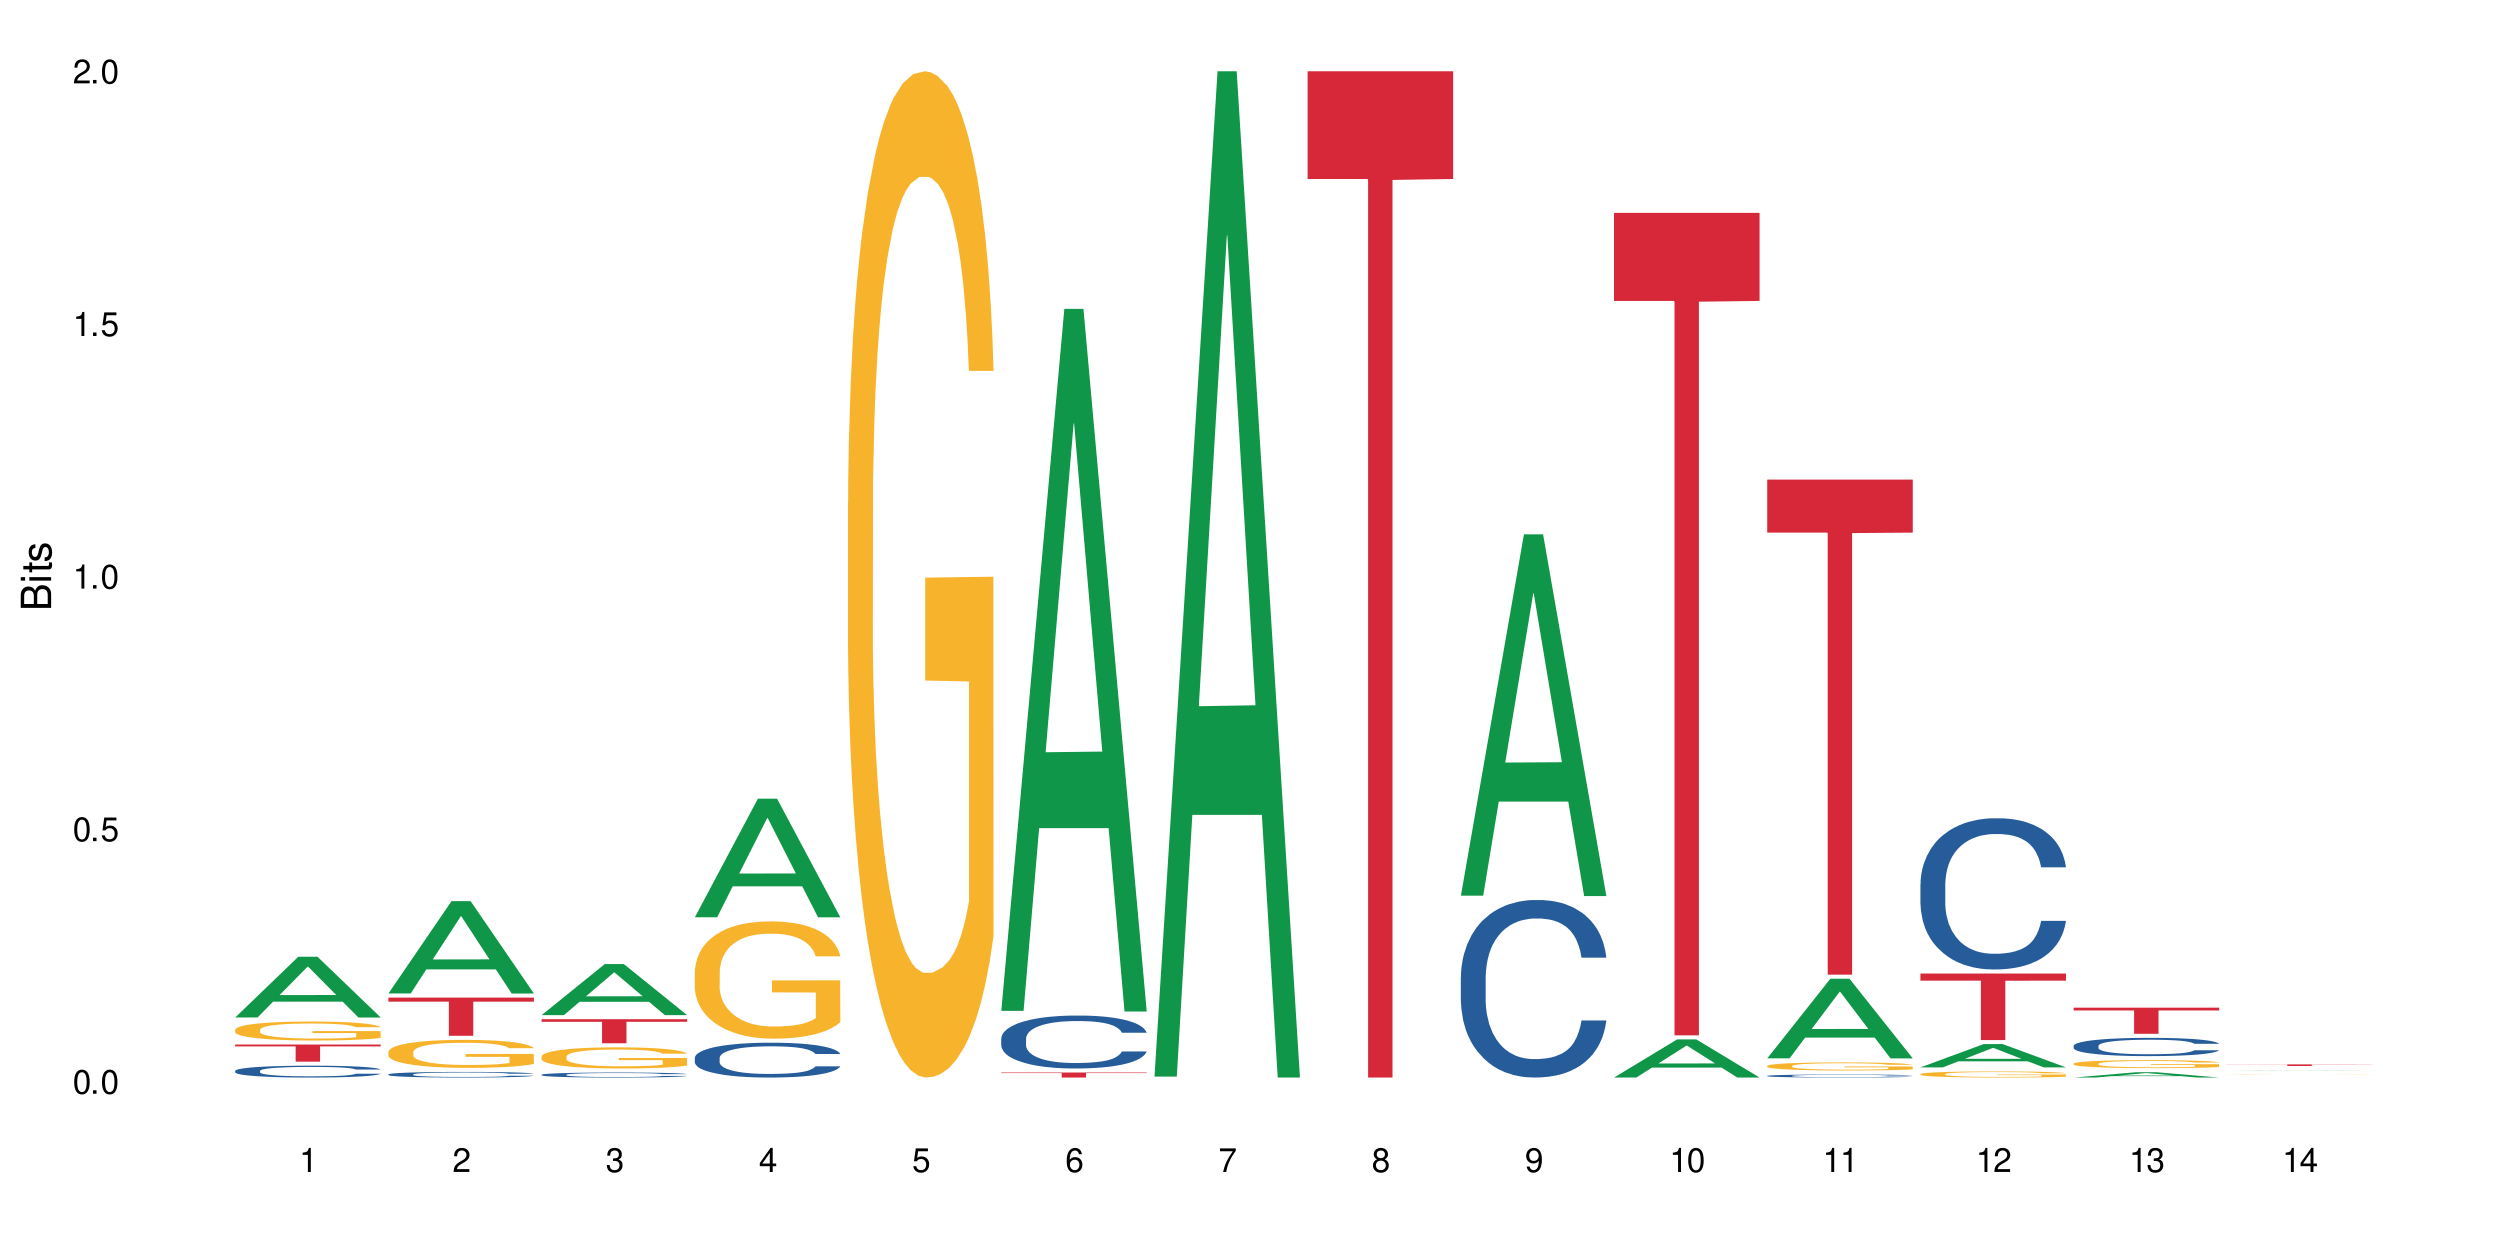 <?xml version="1.0" encoding="UTF-8"?>
<svg xmlns="http://www.w3.org/2000/svg" xmlns:xlink="http://www.w3.org/1999/xlink" width="720" height="360" viewBox="0 0 720 360">
<defs>
<g>
<g id="glyph-0-0">
</g>
<g id="glyph-0-1">
<path d="M 2.641 -6.938 C 2 -6.938 1.422 -6.656 1.078 -6.172 C 0.641 -5.562 0.406 -4.641 0.406 -3.359 C 0.406 -1.016 1.188 0.219 2.641 0.219 C 4.078 0.219 4.859 -1.016 4.859 -3.297 C 4.859 -4.641 4.656 -5.547 4.203 -6.172 C 3.844 -6.656 3.281 -6.938 2.641 -6.938 Z M 2.641 -6.188 C 3.547 -6.188 4 -5.25 4 -3.375 C 4 -1.406 3.562 -0.484 2.625 -0.484 C 1.734 -0.484 1.281 -1.438 1.281 -3.344 C 1.281 -5.25 1.734 -6.188 2.641 -6.188 Z M 2.641 -6.188 "/>
</g>
<g id="glyph-0-2">
<path d="M 1.828 -1 L 0.828 -1 L 0.828 0 L 1.828 0 Z M 1.828 -1 "/>
</g>
<g id="glyph-0-3">
<path d="M 4.562 -6.797 L 1.062 -6.797 L 0.547 -3.094 L 1.328 -3.094 C 1.719 -3.562 2.047 -3.734 2.578 -3.734 C 3.484 -3.734 4.062 -3.109 4.062 -2.094 C 4.062 -1.125 3.484 -0.531 2.578 -0.531 C 1.828 -0.531 1.375 -0.906 1.188 -1.672 L 0.328 -1.672 C 0.453 -1.109 0.547 -0.844 0.75 -0.594 C 1.125 -0.078 1.828 0.219 2.594 0.219 C 3.969 0.219 4.922 -0.781 4.922 -2.219 C 4.922 -3.562 4.031 -4.484 2.719 -4.484 C 2.25 -4.484 1.859 -4.359 1.469 -4.062 L 1.734 -5.969 L 4.562 -5.969 Z M 4.562 -6.797 "/>
</g>
<g id="glyph-0-4">
<path d="M 2.484 -4.938 L 2.484 0 L 3.328 0 L 3.328 -6.938 L 2.766 -6.938 C 2.469 -5.875 2.281 -5.734 0.984 -5.562 L 0.984 -4.938 Z M 2.484 -4.938 "/>
</g>
<g id="glyph-0-5">
<path d="M 4.859 -0.828 L 1.281 -0.828 C 1.359 -1.406 1.672 -1.781 2.5 -2.281 L 3.469 -2.828 C 4.406 -3.344 4.906 -4.062 4.906 -4.906 C 4.906 -5.484 4.672 -6.031 4.266 -6.406 C 3.859 -6.766 3.375 -6.938 2.719 -6.938 C 1.859 -6.938 1.219 -6.625 0.844 -6.031 C 0.609 -5.672 0.5 -5.234 0.484 -4.531 L 1.328 -4.531 C 1.359 -5.016 1.406 -5.281 1.531 -5.516 C 1.75 -5.938 2.188 -6.203 2.703 -6.203 C 3.469 -6.203 4.031 -5.641 4.031 -4.891 C 4.031 -4.344 3.719 -3.859 3.125 -3.516 L 2.234 -3 C 0.812 -2.172 0.406 -1.531 0.328 -0.016 L 4.859 -0.016 Z M 4.859 -0.828 "/>
</g>
<g id="glyph-0-6">
<path d="M 2.125 -3.188 L 2.578 -3.188 C 3.5 -3.188 3.984 -2.766 3.984 -1.922 C 3.984 -1.062 3.469 -0.531 2.594 -0.531 C 1.656 -0.531 1.203 -1 1.156 -2.016 L 0.312 -2.016 C 0.344 -1.453 0.438 -1.094 0.609 -0.781 C 0.953 -0.109 1.625 0.219 2.547 0.219 C 3.953 0.219 4.859 -0.625 4.859 -1.938 C 4.859 -2.828 4.516 -3.297 3.703 -3.594 C 4.344 -3.844 4.656 -4.328 4.656 -5.031 C 4.656 -6.219 3.875 -6.938 2.578 -6.938 C 1.203 -6.938 0.484 -6.172 0.453 -4.703 L 1.297 -4.703 C 1.312 -5.125 1.344 -5.359 1.453 -5.578 C 1.641 -5.969 2.062 -6.203 2.594 -6.203 C 3.344 -6.203 3.797 -5.75 3.797 -5 C 3.797 -4.516 3.609 -4.219 3.25 -4.047 C 3.016 -3.953 2.703 -3.922 2.125 -3.906 Z M 2.125 -3.188 "/>
</g>
<g id="glyph-0-7">
<path d="M 3.141 -1.672 L 3.141 0 L 3.984 0 L 3.984 -1.672 L 4.984 -1.672 L 4.984 -2.438 L 3.984 -2.438 L 3.984 -6.938 L 3.359 -6.938 L 0.266 -2.578 L 0.266 -1.672 Z M 3.141 -2.438 L 1 -2.438 L 3.141 -5.5 Z M 3.141 -2.438 "/>
</g>
<g id="glyph-0-8">
<path d="M 4.781 -5.125 C 4.609 -6.266 3.891 -6.938 2.844 -6.938 C 2.094 -6.938 1.422 -6.578 1.031 -5.953 C 0.594 -5.266 0.406 -4.422 0.406 -3.172 C 0.406 -2 0.578 -1.25 0.984 -0.641 C 1.359 -0.078 1.953 0.219 2.703 0.219 C 3.984 0.219 4.922 -0.75 4.922 -2.094 C 4.922 -3.375 4.062 -4.281 2.844 -4.281 C 2.172 -4.281 1.641 -4.031 1.281 -3.516 C 1.281 -5.234 1.828 -6.188 2.797 -6.188 C 3.391 -6.188 3.797 -5.797 3.938 -5.125 Z M 2.734 -3.531 C 3.547 -3.531 4.062 -2.953 4.062 -2.031 C 4.062 -1.156 3.484 -0.531 2.703 -0.531 C 1.922 -0.531 1.328 -1.188 1.328 -2.078 C 1.328 -2.938 1.906 -3.531 2.734 -3.531 Z M 2.734 -3.531 "/>
</g>
<g id="glyph-0-9">
<path d="M 4.984 -6.797 L 0.438 -6.797 L 0.438 -5.969 L 4.109 -5.969 C 2.5 -3.656 1.828 -2.234 1.328 0 L 2.219 0 C 2.594 -2.172 3.453 -4.047 4.984 -6.094 Z M 4.984 -6.797 "/>
</g>
<g id="glyph-0-10">
<path d="M 3.75 -3.656 C 4.469 -4.094 4.688 -4.438 4.688 -5.078 C 4.688 -6.172 3.844 -6.938 2.641 -6.938 C 1.438 -6.938 0.594 -6.172 0.594 -5.094 C 0.594 -4.438 0.812 -4.094 1.516 -3.656 C 0.734 -3.266 0.359 -2.703 0.359 -1.922 C 0.359 -0.656 1.281 0.219 2.641 0.219 C 3.984 0.219 4.922 -0.656 4.922 -1.922 C 4.922 -2.703 4.531 -3.266 3.75 -3.656 Z M 2.641 -6.188 C 3.359 -6.188 3.812 -5.75 3.812 -5.062 C 3.812 -4.406 3.344 -3.984 2.641 -3.984 C 1.922 -3.984 1.453 -4.406 1.453 -5.078 C 1.453 -5.75 1.922 -6.188 2.641 -6.188 Z M 2.641 -3.266 C 3.484 -3.266 4.062 -2.719 4.062 -1.906 C 4.062 -1.078 3.484 -0.531 2.625 -0.531 C 1.797 -0.531 1.219 -1.094 1.219 -1.906 C 1.219 -2.719 1.781 -3.266 2.641 -3.266 Z M 2.641 -3.266 "/>
</g>
<g id="glyph-0-11">
<path d="M 0.516 -1.578 C 0.672 -0.453 1.406 0.219 2.438 0.219 C 3.188 0.219 3.859 -0.141 4.266 -0.766 C 4.688 -1.453 4.891 -2.297 4.891 -3.547 C 4.891 -4.719 4.703 -5.453 4.312 -6.078 C 3.938 -6.641 3.344 -6.938 2.594 -6.938 C 1.297 -6.938 0.359 -5.969 0.359 -4.625 C 0.359 -3.344 1.234 -2.453 2.453 -2.453 C 3.094 -2.453 3.578 -2.672 4.016 -3.203 C 4 -1.484 3.469 -0.531 2.5 -0.531 C 1.906 -0.531 1.484 -0.906 1.359 -1.578 Z M 2.578 -6.203 C 3.375 -6.203 3.969 -5.531 3.969 -4.641 C 3.969 -3.797 3.391 -3.188 2.547 -3.188 C 1.734 -3.188 1.234 -3.766 1.234 -4.688 C 1.234 -5.562 1.797 -6.203 2.578 -6.203 Z M 2.578 -6.203 "/>
</g>
<g id="glyph-1-0">
</g>
<g id="glyph-1-1">
<path d="M 0 -0.953 L 0 -4.891 C 0 -5.719 -0.234 -6.344 -0.734 -6.797 C -1.188 -7.234 -1.812 -7.469 -2.5 -7.469 C -3.547 -7.469 -4.188 -7 -4.625 -5.875 C -4.984 -6.688 -5.625 -7.094 -6.531 -7.094 C -7.172 -7.094 -7.734 -6.859 -8.141 -6.391 C -8.562 -5.922 -8.75 -5.344 -8.75 -4.5 L -8.75 -0.953 Z M -4.984 -2.062 L -7.766 -2.062 L -7.766 -4.219 C -7.766 -4.844 -7.688 -5.203 -7.453 -5.5 C -7.219 -5.812 -6.859 -5.969 -6.375 -5.969 C -5.891 -5.969 -5.531 -5.812 -5.297 -5.5 C -5.062 -5.203 -4.984 -4.844 -4.984 -4.219 Z M -0.984 -2.062 L -4 -2.062 L -4 -4.781 C -4 -5.766 -3.438 -6.359 -2.484 -6.359 C -1.547 -6.359 -0.984 -5.766 -0.984 -4.781 Z M -0.984 -2.062 "/>
</g>
<g id="glyph-1-2">
<path d="M -6.281 -1.797 L -6.281 -0.797 L 0 -0.797 L 0 -1.797 Z M -8.75 -1.797 L -8.75 -0.797 L -7.484 -0.797 L -7.484 -1.797 Z M -8.75 -1.797 "/>
</g>
<g id="glyph-1-3">
<path d="M -6.281 -3.047 L -6.281 -2.016 L -8.016 -2.016 L -8.016 -1.016 L -6.281 -1.016 L -6.281 -0.172 L -5.469 -0.172 L -5.469 -1.016 L -0.719 -1.016 C -0.078 -1.016 0.281 -1.453 0.281 -2.234 C 0.281 -2.5 0.25 -2.719 0.188 -3.047 L -0.641 -3.047 C -0.609 -2.906 -0.594 -2.766 -0.594 -2.562 C -0.594 -2.141 -0.719 -2.016 -1.156 -2.016 L -5.469 -2.016 L -5.469 -3.047 Z M -6.281 -3.047 "/>
</g>
<g id="glyph-1-4">
<path d="M -4.531 -5.25 C -5.766 -5.25 -6.469 -4.422 -6.469 -2.969 C -6.469 -1.516 -5.719 -0.562 -4.547 -0.562 C -3.562 -0.562 -3.094 -1.062 -2.734 -2.562 L -2.516 -3.484 C -2.344 -4.188 -2.094 -4.469 -1.641 -4.469 C -1.047 -4.469 -0.641 -3.875 -0.641 -3 C -0.641 -2.453 -0.797 -2 -1.062 -1.75 C -1.25 -1.594 -1.422 -1.531 -1.875 -1.469 L -1.875 -0.406 C -0.422 -0.453 0.281 -1.266 0.281 -2.922 C 0.281 -4.5 -0.5 -5.516 -1.719 -5.516 C -2.656 -5.516 -3.172 -4.984 -3.469 -3.734 L -3.703 -2.766 C -3.891 -1.953 -4.156 -1.609 -4.594 -1.609 C -5.188 -1.609 -5.547 -2.125 -5.547 -2.938 C -5.547 -3.75 -5.203 -4.172 -4.531 -4.203 Z M -4.531 -5.25 "/>
</g>
</g>
</defs>
<rect x="-72" y="-36" width="864" height="432" fill="rgb(100%, 100%, 100%)" fill-opacity="1"/>
<path fill-rule="nonzero" fill="rgb(6.275%, 58.824%, 28.235%)" fill-opacity="1" d="M 67.73 293.027 L 67.777 293.012 L 85.914 275.531 L 91.422 275.531 L 109.648 293.043 L 103.242 293.043 L 98.676 288.473 L 78.656 288.473 L 74.18 293.027 L 67.73 293.027 L 80.582 286.582 L 96.84 286.562 L 88.734 278.391 L 88.645 278.375 L 88.555 278.426 L 80.539 286.562 L 80.582 286.582 Z M 67.73 293.027 "/>
<path fill-rule="nonzero" fill="rgb(14.51%, 36.078%, 60%)" fill-opacity="1" d="M 67.73 308.402 L 67.781 308.402 L 67.781 308.324 L 67.934 308.207 L 68.293 308.059 L 68.652 307.953 L 69.57 307.77 L 70.848 307.594 L 72.18 307.453 L 73.148 307.375 L 74.02 307.312 L 76.012 307.195 L 77.289 307.137 L 78.672 307.082 L 80.355 307.031 L 81.582 307 L 84.344 306.949 L 86.391 306.926 L 87.973 306.918 L 91.398 306.918 L 93.441 306.93 L 94.926 306.945 L 96.562 306.973 L 97.941 307 L 100.344 307.066 L 102.492 307.156 L 103.461 307.203 L 104.996 307.301 L 106.172 307.395 L 106.988 307.477 L 107.91 307.594 L 108.727 307.734 L 109.34 307.891 L 109.648 308.027 L 102.492 308.027 L 102.133 307.902 L 101.723 307.805 L 100.957 307.676 L 100.191 307.586 L 99.117 307.496 L 98.145 307.438 L 96.816 307.375 L 95.641 307.34 L 94.414 307.312 L 93.238 307.293 L 90.988 307.273 L 88.383 307.273 L 87.41 307.281 L 85.418 307.305 L 84.344 307.328 L 82.812 307.371 L 81.738 307.41 L 80.461 307.473 L 79.59 307.527 L 78.516 307.609 L 77.75 307.68 L 76.883 307.781 L 76.371 307.859 L 75.91 307.949 L 75.5 308.051 L 75.195 308.16 L 74.988 308.277 L 74.887 308.387 L 74.887 308.871 L 74.988 308.984 L 75.246 309.113 L 75.91 309.305 L 76.883 309.473 L 78.004 309.602 L 79.078 309.695 L 79.691 309.738 L 80.512 309.789 L 81.789 309.852 L 83.629 309.914 L 84.703 309.938 L 86.34 309.965 L 88.023 309.977 L 90.273 309.977 L 92.27 309.965 L 93.598 309.949 L 94.977 309.922 L 96.867 309.871 L 98.043 309.82 L 99.066 309.762 L 99.832 309.703 L 100.344 309.652 L 101.109 309.555 L 101.723 309.449 L 102.184 309.34 L 102.492 309.234 L 109.648 309.234 L 109.34 309.359 L 108.883 309.48 L 108.422 309.57 L 107.707 309.68 L 106.887 309.777 L 105.711 309.887 L 104.742 309.957 L 103.461 310.035 L 102.285 310.094 L 101.008 310.148 L 99.117 310.211 L 97.891 310.242 L 96.562 310.27 L 94.977 310.297 L 92.984 310.316 L 90.836 310.328 L 88.844 310.332 L 86.695 310.328 L 85.109 310.312 L 83.016 310.285 L 80.41 310.23 L 78.516 310.172 L 77.035 310.109 L 75.758 310.047 L 74.324 309.965 L 72.484 309.828 L 71.359 309.719 L 70.594 309.633 L 69.723 309.512 L 69.109 309.402 L 68.395 309.227 L 67.883 309.008 L 67.73 308.836 Z M 67.73 308.402 "/>
<path fill-rule="nonzero" fill="rgb(96.863%, 70.196%, 16.863%)" fill-opacity="1" d="M 67.73 296.547 L 67.781 296.543 L 67.781 296.441 L 67.988 296.219 L 68.496 295.906 L 69.164 295.652 L 69.879 295.453 L 70.34 295.348 L 71.105 295.199 L 71.77 295.09 L 73.457 294.863 L 75.602 294.656 L 76.777 294.566 L 78.109 294.48 L 80 294.387 L 80.867 294.352 L 83.527 294.273 L 86.543 294.223 L 89.863 294.207 L 91.398 294.211 L 93.496 294.23 L 96.355 294.285 L 97.992 294.336 L 99.27 294.387 L 100.602 294.449 L 102.234 294.551 L 103.77 294.672 L 104.996 294.789 L 106.223 294.941 L 107.246 295.102 L 108.113 295.273 L 108.883 295.484 L 109.34 295.66 L 109.648 295.832 L 102.543 295.832 L 102.133 295.66 L 101.672 295.523 L 100.906 295.359 L 100.141 295.238 L 99.375 295.145 L 97.941 295.016 L 96.715 294.934 L 95.18 294.863 L 93.699 294.82 L 92.012 294.789 L 90.988 294.781 L 88.281 294.781 L 85.828 294.816 L 84.395 294.855 L 83.375 294.895 L 81.941 294.969 L 81.074 295.031 L 80.562 295.07 L 79.027 295.223 L 78.004 295.363 L 77.445 295.457 L 76.727 295.609 L 76.215 295.742 L 75.652 295.941 L 75.348 296.094 L 74.938 296.434 L 74.887 297.328 L 75.039 297.52 L 75.348 297.723 L 75.758 297.902 L 76.371 298.094 L 76.984 298.238 L 78.059 298.434 L 78.977 298.562 L 79.691 298.648 L 81.074 298.781 L 81.637 298.828 L 82.965 298.918 L 84.344 298.984 L 86.031 299.047 L 87.309 299.074 L 89.355 299.102 L 91.961 299.102 L 95.027 299.07 L 96.969 299.031 L 98.301 298.992 L 99.168 298.957 L 100.242 298.902 L 101.008 298.852 L 101.723 298.797 L 102.594 298.711 L 102.594 297.52 L 89.969 297.516 L 89.969 296.957 L 109.598 296.949 L 109.648 298.902 L 108.574 299.035 L 107.246 299.164 L 105.969 299.266 L 104.637 299.352 L 102.746 299.445 L 101.215 299.504 L 98.863 299.574 L 96.715 299.621 L 94.465 299.648 L 92.473 299.664 L 90.121 299.668 L 88.023 299.66 L 85.777 299.629 L 83.988 299.59 L 82.352 299.539 L 80.715 299.477 L 78.672 299.371 L 77.34 299.285 L 75.961 299.18 L 74.582 299.055 L 73.355 298.922 L 72.535 298.816 L 71.719 298.695 L 70.848 298.547 L 70.031 298.379 L 69.418 298.223 L 68.855 298.047 L 68.445 297.883 L 68.039 297.66 L 67.832 297.48 L 67.73 297.324 Z M 67.73 296.547 "/>
<path fill-rule="nonzero" fill="rgb(83.922%, 15.686%, 22.353%)" fill-opacity="1" d="M 67.73 300.832 L 109.648 300.832 L 109.648 301.359 L 92.18 301.363 L 92.18 305.754 L 85.148 305.754 L 85.148 301.371 L 85.047 301.359 L 67.73 301.359 Z M 67.73 300.832 "/>
<path fill-rule="nonzero" fill="rgb(6.275%, 58.824%, 28.235%)" fill-opacity="1" d="M 111.855 286.109 L 111.898 286.086 L 130.035 259.535 L 135.543 259.535 L 153.77 286.137 L 147.367 286.137 L 142.801 279.191 L 122.781 279.191 L 118.301 286.109 L 111.855 286.109 L 124.707 276.32 L 140.961 276.293 L 132.855 263.879 L 132.766 263.855 L 132.68 263.93 L 124.66 276.293 L 124.707 276.32 Z M 111.855 286.109 "/>
<path fill-rule="nonzero" fill="rgb(14.51%, 36.078%, 60%)" fill-opacity="1" d="M 111.855 309.418 L 111.906 309.414 L 111.906 309.379 L 112.059 309.324 L 112.418 309.254 L 112.773 309.203 L 113.695 309.117 L 114.973 309.031 L 116.301 308.965 L 117.273 308.926 L 118.141 308.898 L 120.137 308.844 L 121.414 308.816 L 122.793 308.789 L 124.48 308.766 L 125.707 308.75 L 128.469 308.727 L 130.512 308.715 L 132.098 308.711 L 135.523 308.711 L 137.566 308.719 L 139.047 308.723 L 140.684 308.734 L 142.066 308.75 L 144.469 308.781 L 146.613 308.824 L 147.586 308.848 L 149.117 308.895 L 150.293 308.938 L 151.113 308.977 L 152.031 309.031 L 152.852 309.098 L 153.465 309.172 L 153.77 309.238 L 146.613 309.238 L 146.258 309.18 L 145.848 309.133 L 145.082 309.07 L 144.312 309.027 L 143.242 308.984 L 142.27 308.957 L 140.941 308.93 L 139.766 308.91 L 138.539 308.898 L 137.363 308.891 L 135.113 308.879 L 132.504 308.879 L 131.535 308.883 L 129.539 308.895 L 128.469 308.906 L 126.934 308.926 L 125.859 308.945 L 124.582 308.977 L 123.715 309 L 122.641 309.039 L 121.875 309.074 L 121.004 309.121 L 120.492 309.16 L 120.031 309.199 L 119.625 309.25 L 119.316 309.301 L 119.113 309.355 L 119.012 309.41 L 119.012 309.641 L 119.113 309.691 L 119.367 309.754 L 120.031 309.844 L 121.004 309.922 L 122.129 309.984 L 123.203 310.031 L 123.816 310.051 L 124.633 310.074 L 125.91 310.105 L 127.75 310.133 L 128.824 310.145 L 130.461 310.156 L 132.148 310.164 L 134.398 310.164 L 136.391 310.156 L 137.719 310.148 L 139.102 310.137 L 140.992 310.113 L 142.168 310.09 L 143.188 310.062 L 143.957 310.031 L 144.469 310.008 L 145.234 309.965 L 145.848 309.914 L 146.309 309.859 L 146.613 309.812 L 153.77 309.812 L 153.465 309.871 L 153.004 309.93 L 152.543 309.973 L 151.828 310.023 L 151.012 310.07 L 149.836 310.121 L 148.863 310.156 L 147.586 310.191 L 146.41 310.219 L 145.133 310.246 L 143.242 310.273 L 142.012 310.289 L 140.684 310.305 L 139.102 310.316 L 137.105 310.324 L 134.961 310.332 L 132.965 310.332 L 130.82 310.328 L 129.234 310.324 L 127.137 310.309 L 124.531 310.285 L 122.641 310.254 L 121.156 310.227 L 119.879 310.199 L 118.449 310.156 L 116.609 310.094 L 115.484 310.043 L 114.715 310 L 113.848 309.941 L 113.234 309.891 L 112.52 309.809 L 112.008 309.703 L 111.855 309.621 Z M 111.855 309.418 "/>
<path fill-rule="nonzero" fill="rgb(96.863%, 70.196%, 16.863%)" fill-opacity="1" d="M 111.855 302.938 L 111.906 302.93 L 111.906 302.785 L 112.109 302.453 L 112.621 301.996 L 113.285 301.621 L 114 301.324 L 114.461 301.172 L 115.227 300.949 L 115.891 300.789 L 117.578 300.457 L 119.727 300.148 L 120.902 300.016 L 122.23 299.891 L 124.121 299.75 L 124.992 299.699 L 127.648 299.582 L 130.664 299.508 L 133.988 299.484 L 135.523 299.492 L 137.617 299.523 L 140.48 299.602 L 142.117 299.676 L 143.395 299.75 L 144.723 299.848 L 146.359 299.992 L 147.891 300.168 L 149.117 300.348 L 150.348 300.566 L 151.367 300.805 L 152.238 301.062 L 153.004 301.371 L 153.465 301.629 L 153.77 301.887 L 146.664 301.887 L 146.258 301.629 L 145.797 301.43 L 145.031 301.188 L 144.262 301.008 L 143.496 300.871 L 142.066 300.68 L 140.84 300.559 L 139.305 300.457 L 137.82 300.391 L 136.137 300.348 L 135.113 300.332 L 132.402 300.332 L 129.949 300.383 L 128.52 300.441 L 127.496 300.5 L 126.066 300.613 L 125.195 300.699 L 124.684 300.758 L 123.152 300.988 L 122.129 301.191 L 121.566 301.332 L 120.852 301.555 L 120.34 301.754 L 119.777 302.047 L 119.469 302.27 L 119.062 302.77 L 119.012 304.094 L 119.164 304.375 L 119.469 304.676 L 119.879 304.941 L 120.492 305.219 L 121.105 305.434 L 122.18 305.723 L 123.102 305.914 L 123.816 306.039 L 125.195 306.238 L 125.758 306.305 L 127.086 306.434 L 128.469 306.539 L 130.152 306.625 L 131.434 306.672 L 133.477 306.707 L 136.082 306.707 L 139.152 306.664 L 141.094 306.605 L 142.422 306.547 L 143.293 306.496 L 144.363 306.414 L 145.133 306.34 L 145.848 306.258 L 146.715 306.133 L 146.715 304.375 L 134.09 304.367 L 134.09 303.543 L 153.719 303.535 L 153.77 306.414 L 152.699 306.613 L 151.367 306.805 L 150.09 306.949 L 148.762 307.074 L 146.871 307.215 L 145.336 307.305 L 142.984 307.406 L 140.84 307.473 L 138.59 307.52 L 136.594 307.539 L 134.242 307.547 L 132.148 307.531 L 129.898 307.488 L 128.109 307.43 L 126.473 307.355 L 124.84 307.262 L 122.793 307.105 L 121.465 306.98 L 120.082 306.824 L 118.703 306.641 L 117.477 306.441 L 116.66 306.289 L 115.84 306.113 L 114.973 305.891 L 114.152 305.641 L 113.539 305.41 L 112.98 305.156 L 112.57 304.91 L 112.16 304.578 L 111.957 304.316 L 111.855 304.086 Z M 111.855 302.938 "/>
<path fill-rule="nonzero" fill="rgb(83.922%, 15.686%, 22.353%)" fill-opacity="1" d="M 111.855 287.301 L 153.77 287.301 L 153.77 288.48 L 136.301 288.488 L 136.301 298.32 L 129.273 298.32 L 129.273 288.5 L 129.172 288.48 L 111.855 288.48 Z M 111.855 287.301 "/>
<path fill-rule="nonzero" fill="rgb(6.275%, 58.824%, 28.235%)" fill-opacity="1" d="M 155.977 292.352 L 156.023 292.336 L 174.16 277.656 L 179.668 277.656 L 197.895 292.363 L 191.488 292.363 L 186.922 288.527 L 166.902 288.527 L 162.426 292.352 L 155.977 292.352 L 168.828 286.938 L 185.086 286.922 L 176.98 280.059 L 176.891 280.047 L 176.801 280.09 L 168.785 286.922 L 168.828 286.938 Z M 155.977 292.352 "/>
<path fill-rule="nonzero" fill="rgb(14.51%, 36.078%, 60%)" fill-opacity="1" d="M 155.977 309.516 L 156.027 309.516 L 156.027 309.484 L 156.18 309.434 L 156.539 309.371 L 156.898 309.328 L 157.816 309.25 L 159.094 309.176 L 160.426 309.117 L 161.395 309.082 L 162.266 309.055 L 164.258 309.008 L 165.535 308.98 L 166.918 308.957 L 168.602 308.938 L 169.828 308.922 L 172.59 308.902 L 174.637 308.895 L 176.219 308.891 L 179.645 308.891 L 181.688 308.895 L 183.172 308.902 L 184.809 308.91 L 186.188 308.922 L 188.59 308.953 L 190.738 308.988 L 191.707 309.012 L 193.242 309.051 L 194.418 309.09 L 195.234 309.125 L 196.156 309.176 L 196.973 309.234 L 197.586 309.301 L 197.895 309.355 L 190.738 309.355 L 190.379 309.305 L 189.969 309.266 L 189.203 309.211 L 188.438 309.172 L 187.363 309.133 L 186.391 309.109 L 185.062 309.082 L 183.887 309.066 L 182.66 309.055 L 181.484 309.047 L 179.234 309.039 L 176.629 309.039 L 175.656 309.043 L 173.664 309.051 L 172.59 309.062 L 171.059 309.082 L 169.984 309.098 L 168.707 309.125 L 167.836 309.145 L 166.762 309.18 L 165.996 309.211 L 165.129 309.254 L 164.617 309.289 L 164.156 309.324 L 163.746 309.367 L 163.441 309.414 L 163.234 309.465 L 163.133 309.512 L 163.133 309.715 L 163.234 309.762 L 163.492 309.816 L 164.156 309.898 L 165.129 309.969 L 166.25 310.023 L 167.324 310.062 L 167.938 310.082 L 168.758 310.102 L 170.035 310.129 L 171.875 310.156 L 172.949 310.168 L 174.582 310.176 L 176.27 310.184 L 178.52 310.184 L 180.512 310.176 L 181.844 310.172 L 183.223 310.16 L 185.113 310.137 L 186.289 310.117 L 187.312 310.09 L 188.078 310.066 L 188.59 310.043 L 189.355 310.004 L 189.969 309.961 L 190.43 309.914 L 190.738 309.867 L 197.895 309.867 L 197.586 309.922 L 197.129 309.973 L 196.668 310.012 L 195.953 310.059 L 195.133 310.098 L 193.957 310.145 L 192.988 310.176 L 191.707 310.207 L 190.531 310.23 L 189.254 310.254 L 187.363 310.281 L 186.137 310.293 L 184.809 310.305 L 183.223 310.316 L 181.23 310.324 L 179.082 310.332 L 177.09 310.332 L 174.941 310.328 L 173.355 310.324 L 171.262 310.312 L 168.652 310.289 L 166.762 310.266 L 165.281 310.238 L 164.004 310.211 L 162.57 310.176 L 160.73 310.117 L 159.605 310.074 L 158.84 310.035 L 157.969 309.984 L 157.355 309.938 L 156.641 309.867 L 156.129 309.773 L 155.977 309.699 Z M 155.977 309.516 "/>
<path fill-rule="nonzero" fill="rgb(96.863%, 70.196%, 16.863%)" fill-opacity="1" d="M 155.977 304.242 L 156.027 304.238 L 156.027 304.125 L 156.234 303.875 L 156.742 303.531 L 157.41 303.246 L 158.125 303.023 L 158.582 302.906 L 159.352 302.742 L 160.016 302.617 L 161.703 302.367 L 163.848 302.133 L 165.023 302.035 L 166.355 301.941 L 168.246 301.836 L 169.113 301.797 L 171.773 301.707 L 174.789 301.652 L 178.109 301.633 L 179.645 301.641 L 181.742 301.66 L 184.602 301.723 L 186.238 301.777 L 187.516 301.836 L 188.848 301.906 L 190.48 302.02 L 192.016 302.152 L 193.242 302.285 L 194.469 302.453 L 195.492 302.629 L 196.359 302.824 L 197.129 303.059 L 197.586 303.254 L 197.895 303.449 L 190.789 303.449 L 190.379 303.254 L 189.918 303.102 L 189.152 302.918 L 188.387 302.785 L 187.617 302.68 L 186.188 302.535 L 184.961 302.445 L 183.426 302.367 L 181.945 302.316 L 180.258 302.285 L 179.234 302.273 L 176.527 302.273 L 174.074 302.312 L 172.641 302.355 L 171.617 302.402 L 170.188 302.484 L 169.32 302.551 L 168.809 302.598 L 167.273 302.77 L 166.25 302.926 L 165.688 303.031 L 164.973 303.195 L 164.461 303.348 L 163.898 303.57 L 163.594 303.738 L 163.184 304.113 L 163.133 305.117 L 163.285 305.328 L 163.594 305.555 L 164.004 305.758 L 164.617 305.969 L 165.23 306.129 L 166.305 306.344 L 167.223 306.488 L 167.938 306.586 L 169.32 306.734 L 169.883 306.785 L 171.211 306.887 L 172.59 306.965 L 174.277 307.031 L 175.555 307.062 L 177.602 307.09 L 180.207 307.09 L 183.273 307.059 L 185.215 307.012 L 186.547 306.969 L 187.414 306.93 L 188.488 306.867 L 189.254 306.812 L 189.969 306.75 L 190.84 306.656 L 190.84 305.328 L 178.215 305.32 L 178.215 304.699 L 197.844 304.695 L 197.895 306.867 L 196.82 307.02 L 195.492 307.164 L 194.215 307.273 L 192.883 307.367 L 190.992 307.477 L 189.461 307.543 L 187.109 307.621 L 184.961 307.668 L 182.711 307.703 L 180.719 307.719 L 178.367 307.727 L 176.27 307.715 L 174.023 307.68 L 172.234 307.637 L 170.598 307.582 L 168.961 307.508 L 166.918 307.391 L 165.586 307.297 L 164.207 307.18 L 162.828 307.039 L 161.602 306.891 L 160.781 306.773 L 159.965 306.641 L 159.094 306.473 L 158.277 306.285 L 157.664 306.113 L 157.102 305.918 L 156.691 305.734 L 156.285 305.484 L 156.078 305.281 L 155.977 305.109 Z M 155.977 304.242 "/>
<path fill-rule="nonzero" fill="rgb(83.922%, 15.686%, 22.353%)" fill-opacity="1" d="M 155.977 293.527 L 197.895 293.527 L 197.895 294.27 L 180.426 294.277 L 180.426 300.469 L 173.395 300.469 L 173.395 294.285 L 173.293 294.27 L 155.977 294.27 Z M 155.977 293.527 "/>
<path fill-rule="nonzero" fill="rgb(6.275%, 58.824%, 28.235%)" fill-opacity="1" d="M 200.102 264.164 L 200.145 264.133 L 218.281 230.008 L 223.789 230.008 L 242.016 264.195 L 235.613 264.195 L 231.047 255.273 L 211.027 255.273 L 206.547 264.164 L 200.102 264.164 L 212.953 251.582 L 229.207 251.551 L 221.102 235.594 L 221.012 235.562 L 220.926 235.66 L 212.906 251.551 L 212.953 251.582 Z M 200.102 264.164 "/>
<path fill-rule="nonzero" fill="rgb(14.51%, 36.078%, 60%)" fill-opacity="1" d="M 200.102 304.668 L 200.152 304.656 L 200.152 304.438 L 200.305 304.09 L 200.664 303.648 L 201.02 303.348 L 201.941 302.805 L 203.219 302.285 L 204.547 301.879 L 205.52 301.641 L 206.387 301.457 L 208.383 301.121 L 209.66 300.945 L 211.039 300.789 L 212.727 300.633 L 213.953 300.543 L 216.715 300.395 L 218.758 300.332 L 220.344 300.305 L 223.77 300.305 L 225.812 300.34 L 227.293 300.387 L 228.93 300.461 L 230.312 300.543 L 232.715 300.742 L 234.859 301 L 235.832 301.148 L 237.363 301.43 L 238.539 301.707 L 239.359 301.945 L 240.277 302.285 L 241.098 302.695 L 241.711 303.164 L 242.016 303.559 L 234.859 303.559 L 234.504 303.191 L 234.094 302.906 L 233.328 302.531 L 232.559 302.266 L 231.488 302 L 230.516 301.824 L 229.188 301.652 L 228.012 301.543 L 226.785 301.457 L 225.609 301.402 L 223.359 301.348 L 220.75 301.348 L 219.781 301.367 L 217.785 301.441 L 216.715 301.504 L 215.18 301.633 L 214.105 301.754 L 212.828 301.934 L 211.961 302.09 L 210.887 302.328 L 210.117 302.539 L 209.25 302.844 L 208.738 303.07 L 208.277 303.328 L 207.871 303.633 L 207.562 303.953 L 207.359 304.293 L 207.258 304.621 L 207.258 306.043 L 207.359 306.371 L 207.613 306.758 L 208.277 307.316 L 209.25 307.801 L 210.375 308.188 L 211.449 308.461 L 212.062 308.59 L 212.879 308.738 L 214.156 308.922 L 215.996 309.105 L 217.07 309.176 L 218.707 309.25 L 220.395 309.289 L 222.645 309.289 L 224.637 309.25 L 225.965 309.203 L 227.348 309.133 L 229.238 308.977 L 230.414 308.828 L 231.434 308.656 L 232.203 308.48 L 232.715 308.336 L 233.48 308.051 L 234.094 307.738 L 234.555 307.418 L 234.859 307.105 L 242.016 307.105 L 241.711 307.473 L 241.25 307.828 L 240.789 308.094 L 240.074 308.418 L 239.258 308.699 L 238.082 309.023 L 237.109 309.23 L 235.832 309.461 L 234.656 309.637 L 233.379 309.793 L 231.488 309.977 L 230.258 310.066 L 228.93 310.148 L 227.348 310.223 L 225.352 310.285 L 223.207 310.324 L 221.211 310.332 L 219.066 310.312 L 217.48 310.277 L 215.383 310.195 L 212.777 310.031 L 210.887 309.855 L 209.402 309.68 L 208.125 309.5 L 206.695 309.25 L 204.855 308.848 L 203.73 308.535 L 202.961 308.277 L 202.094 307.922 L 201.48 307.602 L 200.766 307.086 L 200.254 306.438 L 200.102 305.934 Z M 200.102 304.668 "/>
<path fill-rule="nonzero" fill="rgb(96.863%, 70.196%, 16.863%)" fill-opacity="1" d="M 200.102 279.828 L 200.152 279.797 L 200.152 279.18 L 200.355 277.793 L 200.867 275.879 L 201.531 274.309 L 202.246 273.074 L 202.707 272.426 L 203.473 271.5 L 204.137 270.82 L 205.824 269.434 L 207.973 268.137 L 209.148 267.582 L 210.477 267.059 L 212.367 266.473 L 213.238 266.254 L 215.895 265.762 L 218.91 265.453 L 222.234 265.359 L 223.77 265.391 L 225.863 265.516 L 228.727 265.855 L 230.363 266.164 L 231.641 266.473 L 232.969 266.871 L 234.605 267.488 L 236.137 268.23 L 237.363 268.969 L 238.594 269.895 L 239.613 270.883 L 240.484 271.961 L 241.25 273.258 L 241.711 274.336 L 242.016 275.418 L 234.91 275.418 L 234.504 274.336 L 234.043 273.504 L 233.277 272.488 L 232.508 271.746 L 231.742 271.16 L 230.312 270.359 L 229.082 269.863 L 227.551 269.434 L 226.066 269.156 L 224.383 268.969 L 223.359 268.91 L 220.648 268.91 L 218.195 269.125 L 216.766 269.371 L 215.742 269.617 L 214.312 270.082 L 213.441 270.449 L 212.93 270.699 L 211.398 271.652 L 210.375 272.52 L 209.812 273.105 L 209.098 274.031 L 208.586 274.863 L 208.023 276.098 L 207.715 277.023 L 207.309 279.121 L 207.258 284.672 L 207.41 285.844 L 207.715 287.109 L 208.125 288.219 L 208.738 289.391 L 209.352 290.285 L 210.426 291.488 L 211.348 292.293 L 212.062 292.816 L 213.441 293.648 L 214.004 293.926 L 215.332 294.48 L 216.715 294.914 L 218.398 295.285 L 219.68 295.469 L 221.723 295.625 L 224.328 295.625 L 227.398 295.438 L 229.34 295.191 L 230.668 294.945 L 231.539 294.73 L 232.609 294.391 L 233.379 294.082 L 234.094 293.742 L 234.961 293.219 L 234.961 285.844 L 222.336 285.812 L 222.336 282.359 L 241.965 282.328 L 242.016 294.391 L 240.941 295.223 L 239.613 296.023 L 238.336 296.641 L 237.008 297.164 L 235.117 297.75 L 233.582 298.121 L 231.23 298.555 L 229.082 298.832 L 226.836 299.016 L 224.84 299.109 L 222.488 299.141 L 220.395 299.078 L 218.145 298.895 L 216.355 298.645 L 214.719 298.336 L 213.082 297.938 L 211.039 297.289 L 209.711 296.766 L 208.328 296.117 L 206.949 295.344 L 205.723 294.512 L 204.906 293.863 L 204.086 293.125 L 203.219 292.199 L 202.398 291.148 L 201.785 290.195 L 201.223 289.113 L 200.816 288.098 L 200.406 286.707 L 200.203 285.598 L 200.102 284.641 Z M 200.102 279.828 "/>
<path fill-rule="nonzero" fill="rgb(96.863%, 70.196%, 16.863%)" fill-opacity="1" d="M 244.223 144.652 L 244.273 144.387 L 244.273 139.094 L 244.477 127.184 L 244.988 110.777 L 245.652 97.277 L 246.371 86.691 L 246.828 81.133 L 247.598 73.195 L 248.262 67.371 L 249.949 55.461 L 252.094 44.348 L 253.27 39.582 L 254.602 35.082 L 256.492 30.055 L 257.359 28.203 L 260.02 23.965 L 263.035 21.32 L 266.355 20.527 L 267.891 20.789 L 269.988 21.848 L 272.848 24.762 L 274.484 27.406 L 275.762 30.055 L 277.094 33.496 L 278.727 38.789 L 280.262 45.141 L 281.488 51.492 L 282.715 59.43 L 283.738 67.902 L 284.605 77.164 L 285.371 88.281 L 285.832 97.543 L 286.141 106.805 L 279.035 106.805 L 278.625 97.543 L 278.164 90.398 L 277.398 81.664 L 276.633 75.312 L 275.863 70.281 L 274.434 63.402 L 273.207 59.168 L 271.672 55.461 L 270.191 53.078 L 268.504 51.492 L 267.48 50.961 L 264.773 50.961 L 262.32 52.816 L 260.887 54.934 L 259.863 57.051 L 258.434 61.02 L 257.566 64.195 L 257.055 66.312 L 255.52 74.516 L 254.496 81.93 L 253.934 86.957 L 253.219 94.898 L 252.707 102.043 L 252.145 112.629 L 251.84 120.57 L 251.43 138.566 L 251.379 186.207 L 251.531 196.262 L 251.84 207.113 L 252.25 216.641 L 252.863 226.699 L 253.477 234.375 L 254.547 244.695 L 255.469 251.578 L 256.184 256.078 L 257.566 263.223 L 258.129 265.605 L 259.457 270.367 L 260.836 274.074 L 262.523 277.25 L 263.801 278.836 L 265.848 280.16 L 268.453 280.16 L 271.52 278.574 L 273.461 276.457 L 274.793 274.34 L 275.66 272.484 L 276.734 269.574 L 277.5 266.926 L 278.215 264.016 L 279.086 259.516 L 279.086 196.262 L 266.461 195.996 L 266.461 166.355 L 286.09 166.09 L 286.141 269.574 L 285.066 276.719 L 283.738 283.602 L 282.461 288.895 L 281.129 293.395 L 279.238 298.422 L 277.707 301.598 L 275.355 305.305 L 273.207 307.688 L 270.957 309.273 L 268.965 310.066 L 266.613 310.332 L 264.516 309.805 L 262.27 308.215 L 260.477 306.098 L 258.844 303.453 L 257.207 300.012 L 255.164 294.453 L 253.832 289.953 L 252.453 284.395 L 251.074 277.777 L 249.848 270.633 L 249.027 265.074 L 248.211 258.723 L 247.34 250.781 L 246.523 241.785 L 245.91 233.578 L 245.348 224.316 L 244.938 215.582 L 244.531 203.672 L 244.324 194.145 L 244.223 185.941 Z M 244.223 144.652 "/>
<path fill-rule="nonzero" fill="rgb(6.275%, 58.824%, 28.235%)" fill-opacity="1" d="M 288.348 291.133 L 288.391 290.941 L 306.527 88.949 L 312.035 88.949 L 330.262 291.32 L 323.859 291.32 L 319.289 238.496 L 299.273 238.496 L 294.793 291.133 L 288.348 291.133 L 301.199 216.645 L 317.453 216.453 L 309.348 122.012 L 309.258 121.824 L 309.172 122.395 L 301.152 216.453 L 301.199 216.645 Z M 288.348 291.133 "/>
<path fill-rule="nonzero" fill="rgb(14.51%, 36.078%, 60%)" fill-opacity="1" d="M 288.348 299.113 L 288.398 299.102 L 288.398 298.766 L 288.551 298.238 L 288.906 297.57 L 289.266 297.109 L 290.188 296.289 L 291.465 295.492 L 292.793 294.879 L 293.766 294.52 L 294.633 294.238 L 296.629 293.723 L 297.906 293.461 L 299.285 293.223 L 300.973 292.984 L 302.199 292.848 L 304.961 292.625 L 307.004 292.527 L 308.59 292.484 L 312.012 292.484 L 314.059 292.539 L 315.539 292.609 L 317.176 292.723 L 318.559 292.848 L 320.961 293.152 L 323.105 293.543 L 324.078 293.766 L 325.609 294.199 L 326.785 294.617 L 327.605 294.977 L 328.523 295.492 L 329.344 296.121 L 329.957 296.832 L 330.262 297.43 L 323.105 297.43 L 322.75 296.871 L 322.34 296.441 L 321.574 295.871 L 320.805 295.465 L 319.73 295.062 L 318.762 294.797 L 317.434 294.531 L 316.258 294.363 L 315.031 294.238 L 313.855 294.156 L 311.605 294.074 L 308.996 294.074 L 308.027 294.102 L 306.031 294.211 L 304.961 294.309 L 303.426 294.504 L 302.352 294.684 L 301.074 294.965 L 300.207 295.199 L 299.133 295.562 L 298.363 295.883 L 297.496 296.344 L 296.984 296.691 L 296.523 297.082 L 296.117 297.539 L 295.809 298.027 L 295.605 298.543 L 295.504 299.047 L 295.504 301.203 L 295.605 301.707 L 295.859 302.289 L 296.523 303.141 L 297.496 303.879 L 298.621 304.465 L 299.695 304.883 L 300.309 305.078 L 301.125 305.301 L 302.402 305.578 L 304.242 305.855 L 305.316 305.969 L 306.953 306.078 L 308.641 306.137 L 310.891 306.137 L 312.883 306.078 L 314.211 306.008 L 315.594 305.898 L 317.484 305.66 L 318.66 305.438 L 319.68 305.176 L 320.449 304.91 L 320.961 304.688 L 321.727 304.254 L 322.34 303.781 L 322.801 303.293 L 323.105 302.82 L 330.262 302.82 L 329.957 303.379 L 329.496 303.922 L 329.035 304.324 L 328.32 304.812 L 327.504 305.242 L 326.328 305.73 L 325.355 306.051 L 324.078 306.398 L 322.902 306.664 L 321.625 306.902 L 319.73 307.18 L 318.504 307.32 L 317.176 307.445 L 315.594 307.555 L 313.598 307.652 L 311.453 307.711 L 309.457 307.723 L 307.312 307.695 L 305.727 307.641 L 303.629 307.516 L 301.023 307.262 L 299.133 307 L 297.648 306.734 L 296.371 306.457 L 294.941 306.078 L 293.102 305.465 L 291.977 304.992 L 291.207 304.602 L 290.34 304.059 L 289.727 303.57 L 289.012 302.793 L 288.5 301.805 L 288.348 301.039 Z M 288.348 299.113 "/>
<path fill-rule="nonzero" fill="rgb(83.922%, 15.686%, 22.353%)" fill-opacity="1" d="M 288.348 308.887 L 330.262 308.887 L 330.262 309.043 L 312.793 309.043 L 312.793 310.332 L 305.766 310.332 L 305.766 309.043 L 288.348 309.043 Z M 288.348 308.887 "/>
<path fill-rule="nonzero" fill="rgb(6.275%, 58.824%, 28.235%)" fill-opacity="1" d="M 332.469 310.059 L 332.512 309.789 L 350.652 20.527 L 356.16 20.527 L 374.387 310.332 L 367.98 310.332 L 363.414 234.684 L 343.395 234.684 L 338.918 310.059 L 332.469 310.059 L 345.32 203.391 L 361.578 203.117 L 353.473 67.875 L 353.383 67.602 L 353.293 68.418 L 345.277 203.117 L 345.32 203.391 Z M 332.469 310.059 "/>
<path fill-rule="nonzero" fill="rgb(83.922%, 15.686%, 22.353%)" fill-opacity="1" d="M 376.594 20.527 L 418.508 20.527 L 418.508 51.547 L 401.039 51.82 L 401.039 310.332 L 394.012 310.332 L 394.012 52.094 L 393.91 51.547 L 376.594 51.547 Z M 376.594 20.527 "/>
<path fill-rule="nonzero" fill="rgb(6.275%, 58.824%, 28.235%)" fill-opacity="1" d="M 420.715 257.961 L 420.758 257.863 L 438.898 153.879 L 444.406 153.879 L 462.633 258.059 L 456.227 258.059 L 451.66 230.863 L 431.641 230.863 L 427.164 257.961 L 420.715 257.961 L 433.566 219.613 L 449.824 219.516 L 441.719 170.898 L 441.629 170.801 L 441.539 171.098 L 433.523 219.516 L 433.566 219.613 Z M 420.715 257.961 "/>
<path fill-rule="nonzero" fill="rgb(14.51%, 36.078%, 60%)" fill-opacity="1" d="M 420.715 281.461 L 420.766 281.414 L 420.766 280.293 L 420.918 278.516 L 421.277 276.273 L 421.637 274.73 L 422.555 271.977 L 423.832 269.312 L 425.164 267.258 L 426.133 266.043 L 427.004 265.109 L 428.996 263.379 L 430.273 262.492 L 431.652 261.699 L 433.34 260.902 L 434.566 260.438 L 437.328 259.688 L 439.371 259.363 L 440.957 259.223 L 444.383 259.223 L 446.426 259.41 L 447.91 259.641 L 449.547 260.016 L 450.926 260.438 L 453.328 261.465 L 455.477 262.773 L 456.445 263.52 L 457.98 264.969 L 459.156 266.371 L 459.973 267.586 L 460.895 269.312 L 461.711 271.414 L 462.324 273.797 L 462.633 275.809 L 455.477 275.809 L 455.117 273.938 L 454.707 272.488 L 453.941 270.574 L 453.176 269.219 L 452.102 267.863 L 451.129 266.977 L 449.801 266.09 L 448.625 265.527 L 447.398 265.109 L 446.223 264.828 L 443.973 264.547 L 441.367 264.547 L 440.395 264.641 L 438.402 265.016 L 437.328 265.34 L 435.793 265.996 L 434.723 266.602 L 433.441 267.539 L 432.574 268.332 L 431.5 269.547 L 430.734 270.621 L 429.863 272.164 L 429.355 273.332 L 428.895 274.641 L 428.484 276.18 L 428.18 277.816 L 427.973 279.543 L 427.871 281.227 L 427.871 288.469 L 427.973 290.148 L 428.23 292.113 L 428.895 294.961 L 429.863 297.438 L 430.988 299.398 L 432.062 300.801 L 432.676 301.457 L 433.496 302.203 L 434.773 303.137 L 436.613 304.07 L 437.688 304.445 L 439.32 304.82 L 441.008 305.008 L 443.258 305.008 L 445.25 304.82 L 446.582 304.586 L 447.961 304.211 L 449.852 303.418 L 451.027 302.672 L 452.051 301.781 L 452.816 300.895 L 453.328 300.148 L 454.094 298.699 L 454.707 297.109 L 455.168 295.477 L 455.477 293.887 L 462.633 293.887 L 462.324 295.758 L 461.863 297.578 L 461.406 298.934 L 460.688 300.566 L 459.871 302.016 L 458.695 303.652 L 457.723 304.727 L 456.445 305.895 L 455.27 306.781 L 453.992 307.574 L 452.102 308.512 L 450.875 308.977 L 449.547 309.398 L 447.961 309.773 L 445.969 310.098 L 443.82 310.285 L 441.828 310.332 L 439.68 310.238 L 438.094 310.051 L 436 309.633 L 433.391 308.789 L 431.5 307.902 L 430.02 307.016 L 428.742 306.082 L 427.309 304.82 L 425.469 302.766 L 424.344 301.176 L 423.578 299.867 L 422.707 298.047 L 422.094 296.41 L 421.379 293.793 L 420.867 290.477 L 420.715 287.906 Z M 420.715 281.461 "/>
<path fill-rule="nonzero" fill="rgb(6.275%, 58.824%, 28.235%)" fill-opacity="1" d="M 464.836 310.32 L 464.883 310.312 L 483.02 299.344 L 488.527 299.344 L 506.754 310.332 L 500.352 310.332 L 495.781 307.465 L 475.766 307.465 L 471.285 310.32 L 464.836 310.32 L 477.691 306.277 L 493.945 306.266 L 485.84 301.137 L 485.75 301.129 L 485.66 301.16 L 477.645 306.266 L 477.691 306.277 Z M 464.836 310.32 "/>
<path fill-rule="nonzero" fill="rgb(83.922%, 15.686%, 22.353%)" fill-opacity="1" d="M 464.836 61.309 L 506.754 61.309 L 506.754 86.664 L 489.285 86.887 L 489.285 298.18 L 482.258 298.18 L 482.258 87.109 L 482.156 86.664 L 464.836 86.664 Z M 464.836 61.309 "/>
<path fill-rule="nonzero" fill="rgb(6.275%, 58.824%, 28.235%)" fill-opacity="1" d="M 508.961 304.793 L 509.004 304.773 L 527.145 281.875 L 532.652 281.875 L 550.879 304.816 L 544.473 304.816 L 539.906 298.828 L 519.887 298.828 L 515.41 304.793 L 508.961 304.793 L 521.812 296.352 L 538.07 296.328 L 529.965 285.625 L 529.875 285.602 L 529.785 285.668 L 521.77 296.328 L 521.812 296.352 Z M 508.961 304.793 "/>
<path fill-rule="nonzero" fill="rgb(14.51%, 36.078%, 60%)" fill-opacity="1" d="M 508.961 309.84 L 509.012 309.84 L 509.012 309.82 L 509.164 309.793 L 509.523 309.754 L 509.883 309.727 L 510.801 309.68 L 512.078 309.637 L 513.406 309.602 L 514.379 309.578 L 515.25 309.562 L 517.242 309.535 L 518.52 309.52 L 519.898 309.504 L 521.586 309.492 L 522.812 309.484 L 525.574 309.473 L 527.617 309.465 L 534.672 309.465 L 536.156 309.473 L 537.793 309.477 L 539.172 309.484 L 541.574 309.5 L 543.723 309.523 L 544.691 309.535 L 546.227 309.562 L 547.402 309.586 L 548.219 309.605 L 549.141 309.637 L 549.957 309.672 L 550.57 309.711 L 550.879 309.746 L 543.723 309.746 L 543.363 309.715 L 542.953 309.688 L 542.188 309.656 L 541.422 309.633 L 540.348 309.609 L 539.375 309.594 L 538.047 309.582 L 536.871 309.57 L 535.645 309.562 L 534.469 309.559 L 532.219 309.555 L 528.641 309.555 L 526.648 309.562 L 525.574 309.566 L 524.039 309.578 L 522.969 309.59 L 521.688 309.605 L 520.82 309.617 L 519.746 309.641 L 518.98 309.656 L 518.109 309.684 L 517.602 309.703 L 517.141 309.727 L 516.73 309.75 L 516.426 309.781 L 516.219 309.809 L 516.117 309.836 L 516.117 309.961 L 516.219 309.988 L 516.477 310.023 L 517.141 310.07 L 518.109 310.113 L 519.234 310.148 L 520.309 310.172 L 520.922 310.18 L 521.742 310.195 L 523.02 310.211 L 524.859 310.227 L 525.934 310.23 L 527.566 310.238 L 529.254 310.242 L 531.504 310.242 L 533.496 310.238 L 534.828 310.234 L 536.207 310.227 L 538.098 310.215 L 539.273 310.203 L 540.297 310.188 L 541.062 310.172 L 541.574 310.16 L 542.34 310.133 L 542.953 310.109 L 543.414 310.078 L 543.723 310.055 L 550.879 310.055 L 550.57 310.086 L 550.109 310.117 L 549.652 310.137 L 548.934 310.168 L 548.117 310.191 L 546.941 310.219 L 545.969 310.238 L 544.691 310.258 L 543.516 310.273 L 542.238 310.285 L 540.348 310.301 L 539.121 310.309 L 537.793 310.316 L 536.207 310.324 L 534.215 310.328 L 532.066 310.332 L 527.926 310.332 L 526.34 310.328 L 524.246 310.32 L 521.637 310.305 L 519.746 310.293 L 518.266 310.277 L 516.988 310.262 L 515.555 310.238 L 513.715 310.203 L 512.59 310.176 L 511.824 310.156 L 510.953 310.125 L 510.34 310.098 L 509.625 310.051 L 509.113 309.996 L 508.961 309.953 Z M 508.961 309.84 "/>
<path fill-rule="nonzero" fill="rgb(96.863%, 70.196%, 16.863%)" fill-opacity="1" d="M 508.961 306.973 L 509.012 306.973 L 509.012 306.93 L 509.215 306.832 L 509.727 306.703 L 510.391 306.594 L 511.109 306.508 L 511.566 306.465 L 512.336 306.402 L 513 306.355 L 514.688 306.258 L 516.832 306.168 L 518.008 306.133 L 519.336 306.094 L 521.23 306.055 L 522.098 306.039 L 524.758 306.008 L 527.773 305.984 L 531.094 305.98 L 532.629 305.98 L 534.723 305.988 L 537.586 306.012 L 539.223 306.035 L 540.5 306.055 L 541.828 306.082 L 543.465 306.125 L 545 306.176 L 546.227 306.227 L 547.453 306.289 L 548.477 306.359 L 549.344 306.434 L 550.109 306.52 L 550.57 306.594 L 550.879 306.668 L 543.773 306.668 L 543.363 306.594 L 542.902 306.539 L 542.137 306.469 L 541.371 306.418 L 540.602 306.379 L 539.172 306.32 L 537.945 306.289 L 536.41 306.258 L 534.93 306.238 L 533.242 306.227 L 532.219 306.223 L 529.512 306.223 L 527.055 306.238 L 525.625 306.254 L 524.602 306.27 L 523.172 306.305 L 522.301 306.328 L 521.793 306.344 L 520.258 306.41 L 519.234 306.469 L 518.672 306.512 L 517.957 306.574 L 517.445 306.633 L 516.883 306.715 L 516.578 306.781 L 516.168 306.926 L 516.117 307.305 L 516.27 307.387 L 516.578 307.473 L 516.988 307.551 L 517.602 307.629 L 518.215 307.691 L 519.285 307.773 L 520.207 307.828 L 520.922 307.863 L 522.301 307.922 L 522.863 307.941 L 524.195 307.98 L 525.574 308.008 L 527.262 308.035 L 528.539 308.047 L 530.582 308.059 L 533.191 308.059 L 536.258 308.047 L 538.199 308.027 L 539.531 308.012 L 540.398 307.996 L 541.473 307.973 L 542.238 307.953 L 542.953 307.93 L 543.824 307.895 L 543.824 307.387 L 531.195 307.383 L 531.195 307.148 L 550.828 307.145 L 550.879 307.973 L 549.805 308.031 L 548.477 308.086 L 547.195 308.129 L 545.867 308.164 L 543.977 308.203 L 542.441 308.23 L 540.09 308.258 L 537.945 308.277 L 535.695 308.293 L 533.703 308.297 L 531.352 308.301 L 529.254 308.297 L 527.004 308.281 L 525.215 308.266 L 523.582 308.246 L 521.945 308.219 L 519.898 308.172 L 518.57 308.137 L 517.191 308.094 L 515.812 308.039 L 514.582 307.98 L 513.766 307.938 L 512.949 307.887 L 512.078 307.824 L 511.262 307.75 L 510.648 307.684 L 510.086 307.609 L 509.676 307.539 L 509.266 307.445 L 509.062 307.371 L 508.961 307.305 Z M 508.961 306.973 "/>
<path fill-rule="nonzero" fill="rgb(83.922%, 15.686%, 22.353%)" fill-opacity="1" d="M 508.961 138.133 L 550.879 138.133 L 550.879 153.395 L 533.406 153.527 L 533.406 280.711 L 526.379 280.711 L 526.379 153.664 L 526.277 153.395 L 508.961 153.395 Z M 508.961 138.133 "/>
<path fill-rule="nonzero" fill="rgb(6.275%, 58.824%, 28.235%)" fill-opacity="1" d="M 553.082 307.406 L 553.129 307.398 L 571.266 300.699 L 576.773 300.699 L 595 307.41 L 588.598 307.41 L 584.027 305.66 L 564.012 305.66 L 559.531 307.406 L 553.082 307.406 L 565.938 304.934 L 582.191 304.93 L 574.086 301.797 L 573.996 301.789 L 573.906 301.809 L 565.891 304.93 L 565.938 304.934 Z M 553.082 307.406 "/>
<path fill-rule="nonzero" fill="rgb(14.51%, 36.078%, 60%)" fill-opacity="1" d="M 553.082 254.617 L 553.137 254.578 L 553.137 253.625 L 553.289 252.109 L 553.645 250.199 L 554.004 248.887 L 554.926 246.539 L 556.203 244.27 L 557.531 242.52 L 558.504 241.484 L 559.371 240.688 L 561.363 239.215 L 562.645 238.457 L 564.023 237.781 L 565.711 237.105 L 566.938 236.707 L 569.695 236.07 L 571.742 235.793 L 573.328 235.672 L 576.75 235.672 L 578.797 235.832 L 580.277 236.031 L 581.914 236.348 L 583.293 236.707 L 585.695 237.582 L 587.844 238.699 L 588.816 239.336 L 590.348 240.566 L 591.523 241.762 L 592.344 242.797 L 593.262 244.27 L 594.082 246.062 L 594.695 248.09 L 595 249.801 L 587.844 249.801 L 587.484 248.211 L 587.078 246.977 L 586.312 245.344 L 585.543 244.191 L 584.469 243.035 L 583.5 242.281 L 582.172 241.523 L 580.996 241.047 L 579.766 240.688 L 578.59 240.449 L 576.344 240.211 L 573.734 240.211 L 572.766 240.289 L 570.77 240.609 L 569.695 240.887 L 568.164 241.445 L 567.09 241.961 L 565.812 242.758 L 564.941 243.434 L 563.871 244.469 L 563.102 245.383 L 562.234 246.699 L 561.723 247.691 L 561.262 248.809 L 560.855 250.121 L 560.547 251.516 L 560.344 252.988 L 560.242 254.418 L 560.242 260.59 L 560.344 262.02 L 560.598 263.691 L 561.262 266.121 L 562.234 268.23 L 563.359 269.902 L 564.434 271.098 L 565.047 271.652 L 565.863 272.289 L 567.141 273.086 L 568.98 273.883 L 570.055 274.199 L 571.691 274.52 L 573.379 274.68 L 575.625 274.68 L 577.621 274.52 L 578.949 274.32 L 580.328 274 L 582.223 273.324 L 583.398 272.688 L 584.418 271.934 L 585.188 271.176 L 585.695 270.539 L 586.465 269.305 L 587.078 267.953 L 587.539 266.559 L 587.844 265.207 L 595 265.207 L 594.695 266.797 L 594.234 268.352 L 593.773 269.504 L 593.059 270.898 L 592.242 272.133 L 591.066 273.523 L 590.094 274.438 L 588.816 275.434 L 587.641 276.191 L 586.363 276.867 L 584.469 277.664 L 583.242 278.062 L 581.914 278.418 L 580.328 278.738 L 578.336 279.016 L 576.188 279.176 L 574.195 279.215 L 572.047 279.137 L 570.465 278.977 L 568.367 278.617 L 565.762 277.902 L 563.871 277.145 L 562.387 276.391 L 561.109 275.594 L 559.68 274.52 L 557.836 272.77 L 556.715 271.414 L 555.945 270.301 L 555.078 268.746 L 554.465 267.355 L 553.75 265.125 L 553.238 262.301 L 553.082 260.109 Z M 553.082 254.617 "/>
<path fill-rule="nonzero" fill="rgb(96.863%, 70.196%, 16.863%)" fill-opacity="1" d="M 553.082 309.328 L 553.137 309.328 L 553.137 309.293 L 553.34 309.223 L 553.852 309.121 L 554.516 309.039 L 555.23 308.977 L 555.691 308.941 L 556.457 308.895 L 557.121 308.859 L 558.809 308.785 L 560.957 308.719 L 562.133 308.691 L 563.461 308.664 L 565.352 308.633 L 566.223 308.621 L 568.879 308.598 L 571.895 308.578 L 575.219 308.574 L 576.75 308.578 L 578.848 308.582 L 581.711 308.602 L 583.348 308.617 L 584.625 308.633 L 585.953 308.652 L 587.59 308.688 L 589.121 308.723 L 590.348 308.762 L 591.574 308.812 L 592.598 308.863 L 593.469 308.918 L 594.234 308.984 L 594.695 309.043 L 595 309.098 L 587.895 309.098 L 587.484 309.043 L 587.027 309 L 586.258 308.945 L 585.492 308.906 L 584.727 308.875 L 583.293 308.836 L 582.066 308.809 L 580.535 308.785 L 579.051 308.773 L 577.363 308.762 L 576.344 308.758 L 573.633 308.758 L 571.18 308.77 L 569.75 308.785 L 568.727 308.797 L 567.293 308.82 L 566.426 308.84 L 565.914 308.852 L 564.383 308.902 L 563.359 308.949 L 562.797 308.977 L 562.082 309.027 L 561.57 309.07 L 561.008 309.133 L 560.699 309.184 L 560.293 309.289 L 560.242 309.578 L 560.395 309.641 L 560.699 309.707 L 561.109 309.766 L 561.723 309.824 L 562.336 309.871 L 563.41 309.934 L 564.328 309.977 L 565.047 310.004 L 566.426 310.047 L 566.988 310.062 L 568.316 310.09 L 569.695 310.113 L 571.383 310.133 L 572.66 310.141 L 574.707 310.148 L 577.312 310.148 L 580.383 310.141 L 582.324 310.129 L 583.652 310.113 L 584.52 310.102 L 585.594 310.086 L 586.363 310.07 L 587.078 310.051 L 587.945 310.023 L 587.945 309.641 L 575.32 309.641 L 575.32 309.461 L 594.949 309.457 L 595 310.086 L 593.926 310.129 L 592.598 310.172 L 591.32 310.203 L 589.992 310.23 L 588.102 310.262 L 586.566 310.281 L 584.215 310.301 L 582.066 310.316 L 579.82 310.324 L 577.824 310.332 L 575.473 310.332 L 573.379 310.328 L 571.129 310.32 L 569.34 310.309 L 566.066 310.27 L 564.023 310.234 L 562.695 310.207 L 561.312 310.176 L 559.934 310.137 L 558.707 310.09 L 557.891 310.059 L 557.07 310.02 L 556.203 309.973 L 555.383 309.918 L 554.77 309.867 L 554.207 309.812 L 553.801 309.758 L 553.391 309.688 L 553.188 309.629 L 553.082 309.578 Z M 553.082 309.328 "/>
<path fill-rule="nonzero" fill="rgb(83.922%, 15.686%, 22.353%)" fill-opacity="1" d="M 553.082 280.379 L 595 280.379 L 595 282.43 L 577.531 282.449 L 577.531 299.535 L 570.504 299.535 L 570.504 282.465 L 570.402 282.43 L 553.082 282.43 Z M 553.082 280.379 "/>
<path fill-rule="nonzero" fill="rgb(6.275%, 58.824%, 28.235%)" fill-opacity="1" d="M 597.207 310.332 L 597.25 310.328 L 615.391 308.785 L 620.898 308.785 L 639.125 310.332 L 632.719 310.332 L 628.152 309.93 L 608.133 309.93 L 603.656 310.332 L 597.207 310.332 L 610.059 309.762 L 626.316 309.762 L 618.211 309.039 L 618.121 309.035 L 618.031 309.043 L 610.016 309.762 L 610.059 309.762 Z M 597.207 310.332 "/>
<path fill-rule="nonzero" fill="rgb(14.51%, 36.078%, 60%)" fill-opacity="1" d="M 597.207 301.191 L 597.258 301.188 L 597.258 301.074 L 597.41 300.891 L 597.77 300.66 L 598.125 300.5 L 599.047 300.219 L 600.324 299.941 L 601.652 299.73 L 602.625 299.605 L 603.496 299.512 L 605.488 299.332 L 606.766 299.242 L 608.145 299.16 L 609.832 299.078 L 611.059 299.031 L 613.82 298.953 L 615.863 298.918 L 617.449 298.906 L 620.875 298.906 L 622.918 298.926 L 624.402 298.949 L 626.039 298.988 L 627.418 299.031 L 629.82 299.137 L 631.969 299.27 L 632.938 299.348 L 634.473 299.496 L 635.648 299.641 L 636.465 299.766 L 637.387 299.941 L 638.203 300.16 L 638.816 300.406 L 639.125 300.609 L 631.969 300.609 L 631.609 300.418 L 631.199 300.27 L 630.434 300.074 L 629.668 299.934 L 628.594 299.793 L 627.621 299.703 L 626.293 299.613 L 625.117 299.555 L 623.891 299.512 L 622.715 299.48 L 620.465 299.453 L 617.859 299.453 L 616.887 299.461 L 614.895 299.5 L 613.82 299.535 L 612.285 299.602 L 611.215 299.664 L 609.934 299.762 L 609.066 299.844 L 607.992 299.969 L 607.227 300.078 L 606.355 300.238 L 605.848 300.355 L 605.387 300.492 L 604.977 300.648 L 604.672 300.816 L 604.465 300.996 L 604.363 301.168 L 604.363 301.914 L 604.465 302.086 L 604.723 302.289 L 605.387 302.582 L 606.355 302.836 L 607.48 303.039 L 608.555 303.184 L 609.168 303.25 L 609.988 303.324 L 611.266 303.422 L 613.105 303.52 L 614.18 303.555 L 615.812 303.594 L 617.5 303.613 L 619.75 303.613 L 621.742 303.594 L 623.074 303.57 L 624.453 303.531 L 626.344 303.449 L 627.52 303.375 L 628.543 303.281 L 629.309 303.191 L 629.82 303.113 L 630.586 302.965 L 631.199 302.801 L 631.66 302.633 L 631.969 302.469 L 639.125 302.469 L 638.816 302.664 L 638.355 302.852 L 637.898 302.988 L 637.18 303.156 L 636.363 303.305 L 635.188 303.477 L 634.215 303.586 L 632.938 303.707 L 631.762 303.797 L 630.484 303.879 L 628.594 303.973 L 627.367 304.023 L 626.039 304.066 L 624.453 304.105 L 622.461 304.137 L 620.312 304.156 L 618.32 304.16 L 616.172 304.152 L 614.586 304.133 L 612.492 304.09 L 609.883 304.004 L 607.992 303.91 L 606.512 303.82 L 605.23 303.723 L 603.801 303.594 L 601.961 303.383 L 600.836 303.219 L 600.07 303.086 L 599.199 302.898 L 598.586 302.73 L 597.871 302.461 L 597.359 302.121 L 597.207 301.855 Z M 597.207 301.191 "/>
<path fill-rule="nonzero" fill="rgb(96.863%, 70.196%, 16.863%)" fill-opacity="1" d="M 597.207 306.309 L 597.258 306.309 L 597.258 306.266 L 597.461 306.172 L 597.973 306.039 L 598.637 305.934 L 599.355 305.852 L 599.812 305.805 L 600.582 305.742 L 601.246 305.695 L 602.934 305.602 L 605.078 305.516 L 606.254 305.477 L 607.582 305.441 L 609.477 305.402 L 610.344 305.387 L 613.004 305.352 L 616.02 305.332 L 619.34 305.324 L 620.875 305.328 L 622.969 305.336 L 625.832 305.359 L 627.469 305.379 L 628.746 305.402 L 630.074 305.43 L 631.711 305.469 L 633.246 305.52 L 634.473 305.57 L 635.699 305.633 L 636.723 305.699 L 637.59 305.773 L 638.355 305.863 L 638.816 305.938 L 639.125 306.008 L 632.02 306.008 L 631.609 305.938 L 631.148 305.879 L 630.383 305.809 L 629.617 305.758 L 628.848 305.719 L 627.418 305.664 L 626.191 305.633 L 624.656 305.602 L 623.176 305.582 L 621.488 305.57 L 620.465 305.566 L 617.758 305.566 L 615.301 305.582 L 613.871 305.598 L 612.848 305.613 L 611.418 305.648 L 610.547 305.672 L 610.039 305.688 L 608.504 305.754 L 607.48 305.812 L 606.918 305.852 L 606.203 305.914 L 605.691 305.973 L 605.129 306.055 L 604.824 306.117 L 604.414 306.262 L 604.363 306.637 L 604.516 306.719 L 604.824 306.805 L 605.23 306.879 L 605.848 306.961 L 606.461 307.02 L 607.531 307.102 L 608.453 307.156 L 609.168 307.191 L 610.547 307.25 L 611.109 307.266 L 612.441 307.305 L 613.82 307.336 L 615.508 307.359 L 616.785 307.371 L 618.828 307.383 L 621.438 307.383 L 624.504 307.371 L 626.445 307.352 L 627.777 307.336 L 628.645 307.32 L 629.719 307.297 L 630.484 307.277 L 631.199 307.254 L 632.07 307.219 L 632.07 306.719 L 619.441 306.715 L 619.441 306.48 L 639.074 306.48 L 639.125 307.297 L 638.051 307.355 L 636.723 307.41 L 635.441 307.453 L 634.113 307.488 L 632.223 307.527 L 630.688 307.551 L 628.336 307.582 L 626.191 307.602 L 623.941 307.613 L 621.949 307.621 L 619.598 307.621 L 617.5 307.617 L 615.25 307.605 L 613.461 307.59 L 611.828 307.566 L 610.191 307.539 L 608.145 307.496 L 606.816 307.461 L 605.438 307.418 L 604.055 307.363 L 602.828 307.309 L 602.012 307.262 L 601.195 307.211 L 600.324 307.148 L 599.508 307.078 L 598.895 307.012 L 598.332 306.941 L 597.922 306.871 L 597.512 306.777 L 597.309 306.703 L 597.207 306.637 Z M 597.207 306.309 "/>
<path fill-rule="nonzero" fill="rgb(83.922%, 15.686%, 22.353%)" fill-opacity="1" d="M 597.207 290.203 L 639.125 290.203 L 639.125 291.008 L 621.652 291.016 L 621.652 297.742 L 614.625 297.742 L 614.625 291.023 L 614.523 291.008 L 597.207 291.008 Z M 597.207 290.203 "/>
<path fill-rule="nonzero" fill="rgb(6.275%, 58.824%, 28.235%)" fill-opacity="1" d="M 641.328 308.242 L 641.375 308.242 L 659.512 308.164 L 665.02 308.164 L 683.246 308.242 L 676.844 308.242 L 672.273 308.223 L 652.258 308.223 L 647.777 308.242 L 641.328 308.242 L 654.184 308.215 L 670.438 308.215 L 662.332 308.176 L 662.152 308.176 L 654.137 308.215 L 654.184 308.215 Z M 641.328 308.242 "/>
<path fill-rule="nonzero" fill="rgb(96.863%, 70.196%, 16.863%)" fill-opacity="1" d="M 641.328 309.434 L 641.383 309.434 L 641.586 309.43 L 642.098 309.426 L 642.762 309.426 L 643.477 309.422 L 643.938 309.422 L 644.703 309.418 L 645.367 309.418 L 647.055 309.414 L 649.203 309.414 L 650.379 309.41 L 654.469 309.41 L 657.125 309.406 L 669.957 309.406 L 671.59 309.41 L 675.836 309.41 L 677.367 309.414 L 679.82 309.414 L 680.844 309.418 L 681.715 309.418 L 682.48 309.422 L 682.941 309.426 L 683.246 309.426 L 675.73 309.426 L 675.273 309.422 L 674.504 309.422 L 673.738 309.418 L 671.539 309.418 L 670.312 309.414 L 655.539 309.414 L 654.672 309.418 L 652.625 309.418 L 651.605 309.422 L 650.328 309.422 L 649.816 309.426 L 649.254 309.426 L 648.945 309.43 L 648.539 309.434 L 648.484 309.441 L 648.641 309.445 L 648.945 309.449 L 649.355 309.449 L 649.969 309.453 L 650.582 309.453 L 651.656 309.457 L 653.293 309.457 L 654.672 309.461 L 657.941 309.461 L 659.629 309.465 L 668.625 309.465 L 670.57 309.461 L 676.191 309.461 L 676.191 309.445 L 663.566 309.445 L 663.566 309.438 L 683.195 309.438 L 683.246 309.461 L 682.172 309.465 L 678.238 309.465 L 676.344 309.469 L 654.312 309.469 L 652.27 309.465 L 648.18 309.465 L 646.953 309.461 L 645.316 309.461 L 644.449 309.457 L 643.629 309.457 L 643.016 309.453 L 642.453 309.453 L 642.047 309.449 L 641.637 309.445 L 641.434 309.445 L 641.328 309.441 Z M 641.328 309.434 "/>
<path fill-rule="nonzero" fill="rgb(83.922%, 15.686%, 22.353%)" fill-opacity="1" d="M 641.328 306.547 L 683.246 306.547 L 683.246 306.594 L 665.777 306.598 L 665.777 307 L 658.75 307 L 658.75 306.598 L 658.648 306.594 L 641.328 306.594 Z M 641.328 306.547 "/>
<g fill="rgb(0%, 0%, 0%)" fill-opacity="1">
<use xlink:href="#glyph-0-1" x="20.965" y="314.993"/>
<use xlink:href="#glyph-0-2" x="25.965" y="314.993"/>
<use xlink:href="#glyph-0-1" x="28.965" y="314.993"/>
</g>
<g fill="rgb(0%, 0%, 0%)" fill-opacity="1">
<use xlink:href="#glyph-0-1" x="20.965" y="242.251"/>
<use xlink:href="#glyph-0-2" x="25.965" y="242.251"/>
<use xlink:href="#glyph-0-3" x="28.965" y="242.251"/>
</g>
<g fill="rgb(0%, 0%, 0%)" fill-opacity="1">
<use xlink:href="#glyph-0-4" x="20.965" y="169.509"/>
<use xlink:href="#glyph-0-2" x="25.965" y="169.509"/>
<use xlink:href="#glyph-0-1" x="28.965" y="169.509"/>
</g>
<g fill="rgb(0%, 0%, 0%)" fill-opacity="1">
<use xlink:href="#glyph-0-4" x="20.965" y="96.767"/>
<use xlink:href="#glyph-0-2" x="25.965" y="96.767"/>
<use xlink:href="#glyph-0-3" x="28.965" y="96.767"/>
</g>
<g fill="rgb(0%, 0%, 0%)" fill-opacity="1">
<use xlink:href="#glyph-0-5" x="20.965" y="24.024"/>
<use xlink:href="#glyph-0-2" x="25.965" y="24.024"/>
<use xlink:href="#glyph-0-1" x="28.965" y="24.024"/>
</g>
<g fill="rgb(0%, 0%, 0%)" fill-opacity="1">
<use xlink:href="#glyph-0-4" x="86.188" y="337.532"/>
</g>
<g fill="rgb(0%, 0%, 0%)" fill-opacity="1">
<use xlink:href="#glyph-0-5" x="130.312" y="337.532"/>
</g>
<g fill="rgb(0%, 0%, 0%)" fill-opacity="1">
<use xlink:href="#glyph-0-6" x="174.434" y="337.532"/>
</g>
<g fill="rgb(0%, 0%, 0%)" fill-opacity="1">
<use xlink:href="#glyph-0-7" x="218.559" y="337.532"/>
</g>
<g fill="rgb(0%, 0%, 0%)" fill-opacity="1">
<use xlink:href="#glyph-0-3" x="262.68" y="337.532"/>
</g>
<g fill="rgb(0%, 0%, 0%)" fill-opacity="1">
<use xlink:href="#glyph-0-8" x="306.805" y="337.532"/>
</g>
<g fill="rgb(0%, 0%, 0%)" fill-opacity="1">
<use xlink:href="#glyph-0-9" x="350.926" y="337.532"/>
</g>
<g fill="rgb(0%, 0%, 0%)" fill-opacity="1">
<use xlink:href="#glyph-0-10" x="395.051" y="337.532"/>
</g>
<g fill="rgb(0%, 0%, 0%)" fill-opacity="1">
<use xlink:href="#glyph-0-11" x="439.172" y="337.532"/>
</g>
<g fill="rgb(0%, 0%, 0%)" fill-opacity="1">
<use xlink:href="#glyph-0-4" x="480.797" y="337.532"/>
<use xlink:href="#glyph-0-1" x="485.797" y="337.532"/>
</g>
<g fill="rgb(0%, 0%, 0%)" fill-opacity="1">
<use xlink:href="#glyph-0-4" x="524.918" y="337.532"/>
<use xlink:href="#glyph-0-4" x="529.918" y="337.532"/>
</g>
<g fill="rgb(0%, 0%, 0%)" fill-opacity="1">
<use xlink:href="#glyph-0-4" x="569.043" y="337.532"/>
<use xlink:href="#glyph-0-5" x="574.043" y="337.532"/>
</g>
<g fill="rgb(0%, 0%, 0%)" fill-opacity="1">
<use xlink:href="#glyph-0-4" x="613.164" y="337.532"/>
<use xlink:href="#glyph-0-6" x="618.164" y="337.532"/>
</g>
<g fill="rgb(0%, 0%, 0%)" fill-opacity="1">
<use xlink:href="#glyph-0-4" x="657.289" y="337.532"/>
<use xlink:href="#glyph-0-7" x="662.289" y="337.532"/>
</g>
<g fill="rgb(0%, 0%, 0%)" fill-opacity="1">
<use xlink:href="#glyph-1-1" x="14.725" y="176.012"/>
<use xlink:href="#glyph-1-2" x="14.725" y="168.012"/>
<use xlink:href="#glyph-1-3" x="14.725" y="165.012"/>
<use xlink:href="#glyph-1-4" x="14.725" y="162.012"/>
</g>
</svg>
